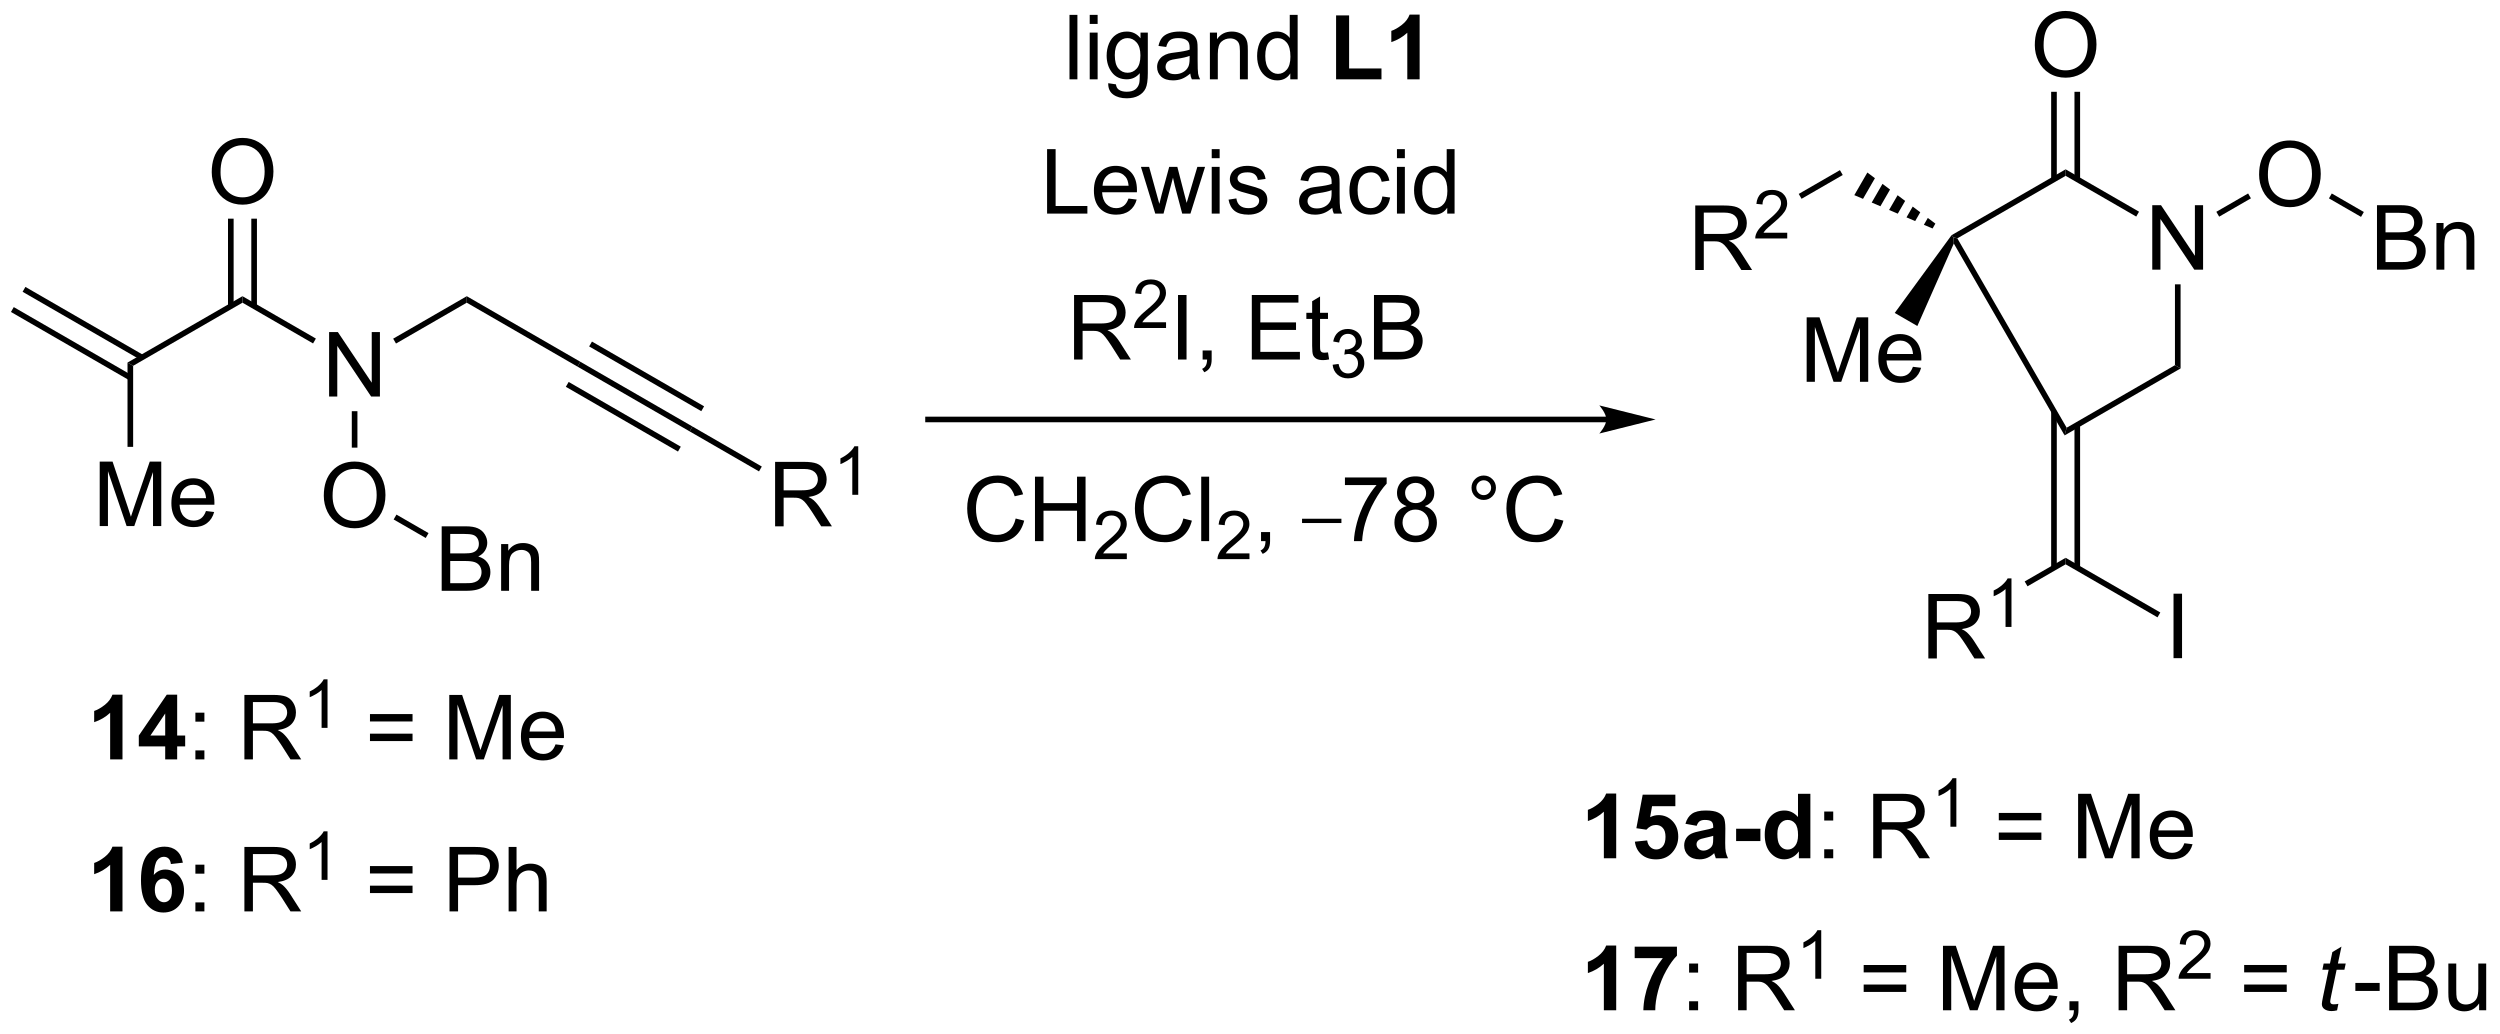 <?xml version="1.0" encoding="UTF-8"?>
<!DOCTYPE svg PUBLIC '-//W3C//DTD SVG 1.0//EN'
          'http://www.w3.org/TR/2001/REC-SVG-20010904/DTD/svg10.dtd'>
<svg stroke-dasharray="none" shape-rendering="auto" xmlns="http://www.w3.org/2000/svg" font-family="'Dialog'" text-rendering="auto" width="609" fill-opacity="1" color-interpolation="auto" color-rendering="auto" preserveAspectRatio="xMidYMid meet" font-size="12px" viewBox="0 0 609 252" fill="black" xmlns:xlink="http://www.w3.org/1999/xlink" stroke="black" image-rendering="auto" stroke-miterlimit="10" stroke-linecap="square" stroke-linejoin="miter" font-style="normal" stroke-width="1" height="252" stroke-dashoffset="0" font-weight="normal" stroke-opacity="1"
><!--Generated by the Batik Graphics2D SVG Generator--><defs id="genericDefs"
  /><g
  ><defs id="defs1"
    ><clipPath clipPathUnits="userSpaceOnUse" id="clipPath1"
      ><path d="M0.646 2.012 L228.754 2.012 L228.754 96.464 L0.646 96.464 L0.646 2.012 Z"
      /></clipPath
      ><clipPath clipPathUnits="userSpaceOnUse" id="clipPath2"
      ><path d="M-1.347 7.303 L-1.347 99.129 L220.419 99.129 L220.419 7.303 Z"
      /></clipPath
    ></defs
    ><g transform="scale(2.667,2.667) translate(-0.646,-2.012) matrix(1.029,0,0,1.029,2.031,-5.5)"
    ><path d="M17.449 22.581 Q17.449 21.154 18.215 20.35 Q18.98 19.542 20.191 19.542 Q20.983 19.542 21.618 19.922 Q22.256 20.3 22.59 20.977 Q22.926 21.654 22.926 22.514 Q22.926 23.386 22.574 24.073 Q22.223 24.761 21.577 25.115 Q20.933 25.469 20.186 25.469 Q19.379 25.469 18.741 25.079 Q18.105 24.686 17.777 24.011 Q17.449 23.334 17.449 22.581 ZM18.23 22.592 Q18.23 23.628 18.785 24.225 Q19.342 24.818 20.183 24.818 Q21.038 24.818 21.59 24.217 Q22.144 23.615 22.144 22.511 Q22.144 21.811 21.907 21.29 Q21.671 20.769 21.215 20.482 Q20.762 20.193 20.194 20.193 Q19.389 20.193 18.808 20.748 Q18.23 21.3 18.23 22.592 Z" stroke="none" clip-path="url(#clipPath2)"
    /></g
    ><g transform="matrix(2.743,0,0,2.743,3.695,-20.031)"
    ><path d="M10.477 39.79 L9.977 39.501 L20.186 33.607 L20.186 34.184 Z" stroke="none" clip-path="url(#clipPath2)"
    /></g
    ><g transform="matrix(2.743,0,0,2.743,3.695,-20.031)"
    ><path d="M21.471 34.493 L21.471 26.722 L20.971 26.722 L20.971 34.493 ZM19.401 34.493 L19.401 26.722 L18.901 26.722 L18.901 34.493 Z" stroke="none" clip-path="url(#clipPath2)"
    /></g
    ><g transform="matrix(2.743,0,0,2.743,3.695,-20.031)"
    ><path d="M-0.375 35.008 L10.102 41.057 L10.352 40.624 L-0.125 34.575 ZM0.66 33.216 L11.137 39.264 L11.387 38.831 L0.91 32.783 Z" stroke="none" clip-path="url(#clipPath2)"
    /></g
    ><g transform="matrix(2.743,0,0,2.743,3.695,-20.031)"
    ><path d="M27.88 42.52 L27.88 36.794 L28.658 36.794 L31.666 41.289 L31.666 36.794 L32.393 36.794 L32.393 42.52 L31.614 42.52 L28.606 38.02 L28.606 42.52 L27.88 42.52 Z" stroke="none" clip-path="url(#clipPath2)"
    /></g
    ><g transform="matrix(2.743,0,0,2.743,3.695,-20.031)"
    ><path d="M20.186 34.184 L20.186 33.607 L26.705 37.37 L26.455 37.803 Z" stroke="none" clip-path="url(#clipPath2)"
    /></g
    ><g transform="matrix(2.743,0,0,2.743,3.695,-20.031)"
    ><path d="M27.408 51.331 Q27.408 49.904 28.174 49.1 Q28.94 48.292 30.151 48.292 Q30.942 48.292 31.578 48.672 Q32.216 49.05 32.549 49.727 Q32.885 50.404 32.885 51.264 Q32.885 52.136 32.533 52.824 Q32.182 53.511 31.536 53.865 Q30.893 54.219 30.145 54.219 Q29.338 54.219 28.7 53.829 Q28.065 53.435 27.736 52.761 Q27.408 52.084 27.408 51.331 ZM28.19 51.342 Q28.19 52.378 28.744 52.975 Q29.302 53.568 30.143 53.568 Q30.997 53.568 31.549 52.967 Q32.104 52.365 32.104 51.261 Q32.104 50.56 31.867 50.04 Q31.63 49.519 31.174 49.232 Q30.721 48.943 30.153 48.943 Q29.349 48.943 28.768 49.498 Q28.19 50.05 28.19 51.342 Z" stroke="none" clip-path="url(#clipPath2)"
    /></g
    ><g transform="matrix(2.743,0,0,2.743,3.695,-20.031)"
    ><path d="M29.895 43.82 L30.395 43.82 L30.395 47.056 L29.895 47.056 Z" stroke="none" clip-path="url(#clipPath2)"
    /></g
    ><g transform="matrix(2.743,0,0,2.743,3.695,-20.031)"
    ><path d="M37.878 59.77 L37.878 54.044 L40.027 54.044 Q40.683 54.044 41.079 54.218 Q41.477 54.39 41.701 54.752 Q41.925 55.114 41.925 55.507 Q41.925 55.875 41.724 56.2 Q41.527 56.523 41.126 56.724 Q41.644 56.875 41.922 57.242 Q42.204 57.609 42.204 58.109 Q42.204 58.513 42.032 58.859 Q41.862 59.203 41.612 59.39 Q41.362 59.578 40.985 59.674 Q40.61 59.77 40.063 59.77 L37.878 59.77 ZM38.636 56.45 L39.876 56.45 Q40.378 56.45 40.597 56.382 Q40.886 56.296 41.032 56.099 Q41.18 55.898 41.18 55.599 Q41.18 55.312 41.042 55.096 Q40.907 54.88 40.652 54.799 Q40.399 54.718 39.782 54.718 L38.636 54.718 L38.636 56.45 ZM38.636 59.093 L40.063 59.093 Q40.43 59.093 40.579 59.067 Q40.839 59.02 41.014 58.911 Q41.191 58.802 41.303 58.593 Q41.417 58.382 41.417 58.109 Q41.417 57.789 41.253 57.554 Q41.089 57.317 40.797 57.221 Q40.508 57.125 39.962 57.125 L38.636 57.125 L38.636 59.093 ZM43.157 59.77 L43.157 55.622 L43.79 55.622 L43.79 56.211 Q44.245 55.528 45.11 55.528 Q45.485 55.528 45.797 55.664 Q46.112 55.796 46.269 56.015 Q46.425 56.234 46.487 56.536 Q46.527 56.731 46.527 57.218 L46.527 59.77 L45.823 59.77 L45.823 57.247 Q45.823 56.817 45.74 56.604 Q45.659 56.39 45.451 56.265 Q45.243 56.138 44.962 56.138 Q44.511 56.138 44.185 56.424 Q43.86 56.708 43.86 57.505 L43.86 59.77 L43.157 59.77 Z" stroke="none" clip-path="url(#clipPath2)"
    /></g
    ><g transform="matrix(2.743,0,0,2.743,3.695,-20.031)"
    ><path d="M33.612 53.436 L33.862 53.003 L36.711 54.647 L36.461 55.08 Z" stroke="none" clip-path="url(#clipPath2)"
    /></g
    ><g transform="matrix(2.743,0,0,2.743,3.695,-20.031)"
    ><path d="M50.189 39.429 L49.939 39.862 L40.105 34.184 L40.105 33.607 Z" stroke="none" clip-path="url(#clipPath2)"
    /></g
    ><g transform="matrix(2.743,0,0,2.743,3.695,-20.031)"
    ><path d="M40.105 33.607 L40.105 34.184 L33.82 37.812 L33.57 37.379 Z" stroke="none" clip-path="url(#clipPath2)"
    /></g
    ><g transform="matrix(2.743,0,0,2.743,3.695,-20.031)"
    ><path d="M7.508 54.02 L7.508 48.294 L8.649 48.294 L10.005 52.349 Q10.193 52.914 10.279 53.195 Q10.375 52.882 10.584 52.278 L11.953 48.294 L12.974 48.294 L12.974 54.02 L12.242 54.02 L12.242 49.226 L10.578 54.02 L9.896 54.02 L8.24 49.145 L8.24 54.02 L7.508 54.02 ZM16.945 52.684 L17.672 52.773 Q17.5 53.411 17.034 53.763 Q16.57 54.114 15.849 54.114 Q14.938 54.114 14.404 53.554 Q13.873 52.992 13.873 51.981 Q13.873 50.934 14.412 50.356 Q14.951 49.778 15.81 49.778 Q16.641 49.778 17.167 50.346 Q17.695 50.911 17.695 51.937 Q17.695 52 17.693 52.125 L14.599 52.125 Q14.638 52.809 14.985 53.174 Q15.334 53.536 15.852 53.536 Q16.24 53.536 16.513 53.333 Q16.787 53.13 16.945 52.684 ZM14.638 51.546 L16.953 51.546 Q16.907 51.023 16.688 50.763 Q16.352 50.356 15.818 50.356 Q15.334 50.356 15.003 50.682 Q14.672 51.005 14.638 51.546 Z" stroke="none" clip-path="url(#clipPath2)"
    /></g
    ><g transform="matrix(2.743,0,0,2.743,3.695,-20.031)"
    ><path d="M9.977 39.501 L10.477 39.79 L10.477 46.986 L9.977 46.986 Z" stroke="none" clip-path="url(#clipPath2)"
    /></g
    ><g transform="matrix(2.743,0,0,2.743,3.695,-20.031)"
    ><path d="M49.939 39.862 L50.189 39.429 L60.148 45.179 L59.898 45.612 ZM50.974 38.069 L60.933 43.819 L61.183 43.386 L51.224 37.636 ZM48.904 41.655 L58.863 47.405 L59.113 46.972 L49.154 41.222 Z" stroke="none" clip-path="url(#clipPath2)"
    /></g
    ><g transform="matrix(2.743,0,0,2.743,3.695,-20.031)"
    ><path d="M67.488 54.045 L67.488 48.319 L70.027 48.319 Q70.792 48.319 71.191 48.472 Q71.589 48.626 71.826 49.017 Q72.066 49.407 72.066 49.881 Q72.066 50.491 71.67 50.91 Q71.277 51.327 70.451 51.439 Q70.753 51.584 70.91 51.725 Q71.24 52.03 71.537 52.486 L72.535 54.045 L71.582 54.045 L70.824 52.853 Q70.49 52.337 70.274 52.064 Q70.061 51.79 69.891 51.681 Q69.722 51.571 69.545 51.53 Q69.417 51.501 69.123 51.501 L68.246 51.501 L68.246 54.045 L67.488 54.045 ZM68.246 50.845 L69.873 50.845 Q70.394 50.845 70.686 50.738 Q70.98 50.631 71.131 50.394 Q71.285 50.157 71.285 49.881 Q71.285 49.475 70.988 49.215 Q70.693 48.952 70.058 48.952 L68.246 48.952 L68.246 50.845 Z" stroke="none" clip-path="url(#clipPath2)"
    /></g
    ><g transform="matrix(2.743,0,0,2.743,3.695,-20.031)"
    ><path d="M74.871 51.245 L74.344 51.245 L74.344 47.884 Q74.153 48.066 73.844 48.247 Q73.535 48.429 73.289 48.521 L73.289 48.011 Q73.731 47.802 74.061 47.507 Q74.393 47.21 74.531 46.933 L74.871 46.933 L74.871 51.245 Z" stroke="none" clip-path="url(#clipPath2)"
    /></g
    ><g transform="matrix(2.743,0,0,2.743,3.695,-20.031)"
    ><path d="M59.898 45.612 L60.148 45.179 L66.308 48.735 L66.058 49.168 Z" stroke="none" clip-path="url(#clipPath2)"
    /></g
    ><g transform="matrix(2.743,0,0,2.743,3.695,-20.031)"
    ><path d="M141.309 44.305 L81.071 44.305 L80.821 44.305 L80.821 44.805 L81.071 44.805 L141.309 44.805 L141.559 44.805 L141.559 44.305 L141.309 44.305 ZM145.684 44.555 L140.684 43.305 C140.684 43.305 141.309 44.008 141.309 44.555 C141.309 45.102 140.684 45.805 140.684 45.805 Z" stroke="none" clip-path="url(#clipPath2)"
    /></g
    ><g transform="matrix(2.743,0,0,2.743,3.695,-20.031)"
    ><path d="M94.038 39.229 L94.038 33.502 L96.577 33.502 Q97.343 33.502 97.741 33.656 Q98.14 33.81 98.377 34.2 Q98.616 34.591 98.616 35.065 Q98.616 35.674 98.22 36.094 Q97.827 36.51 97.002 36.622 Q97.304 36.768 97.46 36.909 Q97.791 37.213 98.088 37.669 L99.085 39.229 L98.132 39.229 L97.374 38.036 Q97.041 37.521 96.825 37.247 Q96.611 36.974 96.442 36.864 Q96.272 36.755 96.095 36.713 Q95.968 36.685 95.674 36.685 L94.796 36.685 L94.796 39.229 L94.038 39.229 ZM94.796 36.029 L96.424 36.029 Q96.944 36.029 97.236 35.922 Q97.53 35.815 97.681 35.578 Q97.835 35.341 97.835 35.065 Q97.835 34.659 97.538 34.398 Q97.244 34.135 96.608 34.135 L94.796 34.135 L94.796 36.029 Z" stroke="none" clip-path="url(#clipPath2)"
    /></g
    ><g transform="matrix(2.743,0,0,2.743,3.695,-20.031)"
    ><path d="M102.207 35.921 L102.207 36.429 L99.367 36.429 Q99.361 36.238 99.429 36.062 Q99.537 35.773 99.775 35.492 Q100.015 35.21 100.467 34.841 Q101.166 34.267 101.412 33.931 Q101.658 33.595 101.658 33.296 Q101.658 32.984 101.433 32.769 Q101.211 32.552 100.849 32.552 Q100.469 32.552 100.24 32.781 Q100.011 33.009 100.01 33.413 L99.467 33.359 Q99.523 32.751 99.886 32.435 Q100.25 32.117 100.861 32.117 Q101.48 32.117 101.84 32.46 Q102.201 32.802 102.201 33.308 Q102.201 33.566 102.096 33.816 Q101.99 34.064 101.744 34.339 Q101.5 34.614 100.931 35.095 Q100.457 35.493 100.322 35.636 Q100.187 35.779 100.099 35.921 L102.207 35.921 Z" stroke="none" clip-path="url(#clipPath2)"
    /></g
    ><g transform="matrix(2.743,0,0,2.743,3.695,-20.031)"
    ><path d="M103.27 39.229 L103.27 33.502 L104.027 33.502 L104.027 39.229 L103.27 39.229 ZM105.456 39.229 L105.456 38.427 L106.258 38.427 L106.258 39.229 Q106.258 39.672 106.102 39.943 Q105.945 40.213 105.604 40.362 L105.409 40.062 Q105.633 39.963 105.737 39.773 Q105.844 39.586 105.854 39.229 L105.456 39.229 ZM109.823 39.229 L109.823 33.502 L113.964 33.502 L113.964 34.177 L110.581 34.177 L110.581 35.932 L113.75 35.932 L113.75 36.604 L110.581 36.604 L110.581 38.552 L114.096 38.552 L114.096 39.229 L109.823 39.229 ZM116.589 38.599 L116.69 39.221 Q116.393 39.284 116.159 39.284 Q115.776 39.284 115.565 39.164 Q115.354 39.041 115.268 38.844 Q115.182 38.646 115.182 38.013 L115.182 35.627 L114.667 35.627 L114.667 35.081 L115.182 35.081 L115.182 34.052 L115.883 33.63 L115.883 35.081 L116.589 35.081 L116.589 35.627 L115.883 35.627 L115.883 38.052 Q115.883 38.354 115.919 38.44 Q115.956 38.526 116.039 38.578 Q116.125 38.627 116.281 38.627 Q116.398 38.627 116.589 38.599 Z" stroke="none" clip-path="url(#clipPath2)"
    /></g
    ><g transform="matrix(2.743,0,0,2.743,3.695,-20.031)"
    ><path d="M117.001 39.694 L117.528 39.624 Q117.62 40.073 117.837 40.27 Q118.055 40.468 118.37 40.468 Q118.741 40.468 118.997 40.21 Q119.255 39.952 119.255 39.571 Q119.255 39.208 119.016 38.974 Q118.78 38.737 118.413 38.737 Q118.264 38.737 118.042 38.796 L118.1 38.333 Q118.153 38.339 118.184 38.339 Q118.522 38.339 118.792 38.163 Q119.061 37.987 119.061 37.62 Q119.061 37.331 118.864 37.142 Q118.669 36.95 118.358 36.95 Q118.05 36.95 117.844 37.144 Q117.639 37.337 117.581 37.724 L117.053 37.63 Q117.151 37.099 117.493 36.807 Q117.837 36.517 118.347 36.517 Q118.698 36.517 118.993 36.667 Q119.29 36.817 119.446 37.079 Q119.602 37.339 119.602 37.632 Q119.602 37.911 119.452 38.139 Q119.303 38.368 119.01 38.503 Q119.391 38.591 119.602 38.868 Q119.813 39.144 119.813 39.559 Q119.813 40.122 119.403 40.514 Q118.993 40.905 118.366 40.905 Q117.802 40.905 117.427 40.569 Q117.053 40.231 117.001 39.694 Z" stroke="none" clip-path="url(#clipPath2)"
    /></g
    ><g transform="matrix(2.743,0,0,2.743,3.695,-20.031)"
    ><path d="M120.672 39.229 L120.672 33.502 L122.82 33.502 Q123.476 33.502 123.872 33.677 Q124.271 33.849 124.495 34.211 Q124.719 34.573 124.719 34.966 Q124.719 35.333 124.518 35.659 Q124.32 35.982 123.919 36.182 Q124.437 36.333 124.716 36.7 Q124.997 37.068 124.997 37.568 Q124.997 37.971 124.825 38.318 Q124.656 38.661 124.406 38.849 Q124.156 39.036 123.778 39.133 Q123.403 39.229 122.856 39.229 L120.672 39.229 ZM121.43 35.909 L122.669 35.909 Q123.172 35.909 123.39 35.841 Q123.68 35.755 123.825 35.557 Q123.974 35.357 123.974 35.057 Q123.974 34.771 123.836 34.554 Q123.7 34.338 123.445 34.258 Q123.192 34.177 122.575 34.177 L121.43 34.177 L121.43 35.909 ZM121.43 38.552 L122.856 38.552 Q123.224 38.552 123.372 38.526 Q123.633 38.479 123.807 38.37 Q123.984 38.26 124.096 38.052 Q124.211 37.841 124.211 37.568 Q124.211 37.247 124.047 37.013 Q123.883 36.776 123.591 36.679 Q123.302 36.583 122.755 36.583 L121.43 36.583 L121.43 38.552 Z" stroke="none" clip-path="url(#clipPath2)"
    /></g
    ><g transform="matrix(2.743,0,0,2.743,3.695,-20.031)"
    ><path d="M91.642 26.272 L91.642 20.546 L92.4 20.546 L92.4 25.595 L95.221 25.595 L95.221 26.272 L91.642 26.272 ZM98.873 24.936 L99.6 25.025 Q99.428 25.663 98.961 26.014 Q98.498 26.366 97.777 26.366 Q96.865 26.366 96.331 25.806 Q95.8 25.244 95.8 24.233 Q95.8 23.186 96.339 22.608 Q96.878 22.03 97.737 22.03 Q98.568 22.03 99.094 22.598 Q99.623 23.163 99.623 24.189 Q99.623 24.251 99.62 24.376 L96.527 24.376 Q96.566 25.061 96.912 25.426 Q97.261 25.788 97.779 25.788 Q98.167 25.788 98.441 25.585 Q98.714 25.382 98.873 24.936 ZM96.566 23.798 L98.881 23.798 Q98.834 23.275 98.615 23.014 Q98.279 22.608 97.745 22.608 Q97.261 22.608 96.93 22.934 Q96.6 23.257 96.566 23.798 ZM101.249 26.272 L99.978 22.124 L100.705 22.124 L101.366 24.517 L101.611 25.408 Q101.627 25.343 101.827 24.553 L102.486 22.124 L103.21 22.124 L103.83 24.53 L104.038 25.322 L104.275 24.522 L104.986 22.124 L105.671 22.124 L104.374 26.272 L103.642 26.272 L102.984 23.788 L102.822 23.079 L101.984 26.272 L101.249 26.272 ZM106.263 21.353 L106.263 20.546 L106.967 20.546 L106.967 21.353 L106.263 21.353 ZM106.263 26.272 L106.263 22.124 L106.967 22.124 L106.967 26.272 L106.263 26.272 ZM107.757 25.033 L108.452 24.923 Q108.51 25.343 108.778 25.567 Q109.046 25.788 109.525 25.788 Q110.01 25.788 110.244 25.59 Q110.478 25.392 110.478 25.126 Q110.478 24.889 110.273 24.751 Q110.127 24.658 109.554 24.514 Q108.781 24.319 108.481 24.176 Q108.181 24.033 108.028 23.783 Q107.874 23.53 107.874 23.225 Q107.874 22.947 107.999 22.712 Q108.127 22.475 108.346 22.319 Q108.51 22.197 108.793 22.113 Q109.077 22.03 109.4 22.03 Q109.89 22.03 110.257 22.171 Q110.627 22.311 110.801 22.551 Q110.978 22.79 111.046 23.194 L110.359 23.288 Q110.312 22.968 110.085 22.788 Q109.861 22.608 109.452 22.608 Q108.968 22.608 108.76 22.77 Q108.554 22.928 108.554 23.142 Q108.554 23.28 108.64 23.389 Q108.726 23.501 108.908 23.577 Q109.015 23.616 109.531 23.757 Q110.275 23.954 110.57 24.082 Q110.866 24.21 111.033 24.452 Q111.202 24.694 111.202 25.053 Q111.202 25.405 110.997 25.715 Q110.791 26.025 110.403 26.197 Q110.017 26.366 109.531 26.366 Q108.721 26.366 108.296 26.03 Q107.874 25.694 107.757 25.033 ZM116.967 25.759 Q116.576 26.093 116.214 26.23 Q115.855 26.366 115.441 26.366 Q114.756 26.366 114.388 26.033 Q114.021 25.697 114.021 25.178 Q114.021 24.874 114.159 24.621 Q114.3 24.369 114.524 24.218 Q114.748 24.064 115.029 23.986 Q115.237 23.931 115.654 23.882 Q116.506 23.78 116.909 23.639 Q116.912 23.494 116.912 23.454 Q116.912 23.025 116.714 22.85 Q116.443 22.611 115.912 22.611 Q115.417 22.611 115.18 22.785 Q114.943 22.96 114.831 23.4 L114.144 23.306 Q114.237 22.866 114.451 22.595 Q114.667 22.322 115.073 22.176 Q115.48 22.03 116.013 22.03 Q116.545 22.03 116.876 22.155 Q117.209 22.28 117.365 22.47 Q117.521 22.658 117.584 22.947 Q117.62 23.126 117.62 23.595 L117.62 24.533 Q117.62 25.514 117.665 25.775 Q117.709 26.033 117.842 26.272 L117.107 26.272 Q116.998 26.053 116.967 25.759 ZM116.909 24.189 Q116.527 24.345 115.761 24.454 Q115.326 24.517 115.146 24.595 Q114.967 24.673 114.868 24.824 Q114.771 24.975 114.771 25.158 Q114.771 25.439 114.985 25.626 Q115.198 25.814 115.607 25.814 Q116.013 25.814 116.329 25.637 Q116.646 25.46 116.795 25.15 Q116.909 24.913 116.909 24.447 L116.909 24.189 ZM121.416 24.751 L122.109 24.843 Q121.994 25.556 121.528 25.962 Q121.062 26.366 120.382 26.366 Q119.531 26.366 119.012 25.809 Q118.494 25.251 118.494 24.212 Q118.494 23.54 118.715 23.038 Q118.939 22.533 119.395 22.283 Q119.851 22.03 120.385 22.03 Q121.062 22.03 121.491 22.371 Q121.921 22.712 122.041 23.343 L121.359 23.447 Q121.26 23.03 121.012 22.819 Q120.765 22.608 120.413 22.608 Q119.882 22.608 119.549 22.988 Q119.218 23.369 119.218 24.194 Q119.218 25.03 119.538 25.41 Q119.859 25.788 120.374 25.788 Q120.788 25.788 121.064 25.535 Q121.343 25.28 121.416 24.751 ZM122.713 21.353 L122.713 20.546 L123.416 20.546 L123.416 21.353 L122.713 21.353 ZM122.713 26.272 L122.713 22.124 L123.416 22.124 L123.416 26.272 L122.713 26.272 ZM127.178 26.272 L127.178 25.749 Q126.784 26.366 126.019 26.366 Q125.521 26.366 125.105 26.093 Q124.691 25.819 124.461 25.329 Q124.232 24.837 124.232 24.202 Q124.232 23.579 124.438 23.074 Q124.646 22.569 125.06 22.301 Q125.475 22.03 125.987 22.03 Q126.362 22.03 126.654 22.189 Q126.948 22.345 127.131 22.6 L127.131 20.546 L127.831 20.546 L127.831 26.272 L127.178 26.272 ZM124.956 24.202 Q124.956 24.999 125.292 25.395 Q125.628 25.788 126.084 25.788 Q126.545 25.788 126.868 25.41 Q127.191 25.033 127.191 24.259 Q127.191 23.408 126.862 23.009 Q126.534 22.611 126.053 22.611 Q125.584 22.611 125.269 22.994 Q124.956 23.376 124.956 24.202 Z" stroke="none" clip-path="url(#clipPath2)"
    /></g
    ><g transform="matrix(2.743,0,0,2.743,3.695,-20.031)"
    ><path d="M189.791 31.253 L189.791 25.527 L190.569 25.527 L193.577 30.021 L193.577 25.527 L194.304 25.527 L194.304 31.253 L193.525 31.253 L190.517 26.753 L190.517 31.253 L189.791 31.253 Z" stroke="none" clip-path="url(#clipPath2)"
    /></g
    ><g transform="matrix(2.743,0,0,2.743,3.695,-20.031)"
    ><path d="M182.005 45.97 L182.188 45.287 L191.806 39.734 L192.306 40.023 Z" stroke="none" clip-path="url(#clipPath2)"
    /></g
    ><g transform="matrix(2.743,0,0,2.743,3.695,-20.031)"
    ><path d="M192.306 40.023 L191.806 39.734 L191.806 32.553 L192.306 32.553 Z" stroke="none" clip-path="url(#clipPath2)"
    /></g
    ><g transform="matrix(2.743,0,0,2.743,3.695,-20.031)"
    ><path d="M188.616 26.103 L188.366 26.536 L182.097 22.917 L182.097 22.34 Z" stroke="none" clip-path="url(#clipPath2)"
    /></g
    ><g transform="matrix(2.743,0,0,2.743,3.695,-20.031)"
    ><path d="M182.097 22.34 L182.097 22.917 L172.479 28.47 L172.138 28.378 L171.97 28.186 Z" stroke="none" clip-path="url(#clipPath2)"
    /></g
    ><g transform="matrix(2.743,0,0,2.743,3.695,-20.031)"
    ><path d="M199.279 22.814 Q199.279 21.387 200.044 20.582 Q200.81 19.775 202.021 19.775 Q202.812 19.775 203.448 20.155 Q204.086 20.533 204.419 21.21 Q204.755 21.887 204.755 22.746 Q204.755 23.619 204.404 24.306 Q204.052 24.994 203.406 25.348 Q202.763 25.702 202.016 25.702 Q201.208 25.702 200.57 25.311 Q199.935 24.918 199.607 24.244 Q199.279 23.567 199.279 22.814 ZM200.06 22.825 Q200.06 23.861 200.614 24.457 Q201.172 25.051 202.013 25.051 Q202.867 25.051 203.419 24.45 Q203.974 23.848 203.974 22.744 Q203.974 22.043 203.737 21.523 Q203.5 21.002 203.044 20.715 Q202.591 20.426 202.023 20.426 Q201.219 20.426 200.638 20.981 Q200.06 21.533 200.06 22.825 Z" stroke="none" clip-path="url(#clipPath2)"
    /></g
    ><g transform="matrix(2.743,0,0,2.743,3.695,-20.031)"
    ><path d="M179.36 11.314 Q179.36 9.887 180.125 9.082 Q180.891 8.275 182.102 8.275 Q182.894 8.275 183.529 8.655 Q184.167 9.033 184.5 9.71 Q184.837 10.387 184.837 11.246 Q184.837 12.119 184.485 12.806 Q184.133 13.494 183.488 13.848 Q182.844 14.202 182.097 14.202 Q181.29 14.202 180.652 13.812 Q180.016 13.418 179.688 12.744 Q179.36 12.067 179.36 11.314 ZM180.141 11.325 Q180.141 12.361 180.696 12.957 Q181.253 13.551 182.094 13.551 Q182.948 13.551 183.5 12.95 Q184.055 12.348 184.055 11.244 Q184.055 10.543 183.818 10.023 Q183.581 9.502 183.125 9.215 Q182.672 8.926 182.105 8.926 Q181.3 8.926 180.719 9.481 Q180.141 10.033 180.141 11.325 Z" stroke="none" clip-path="url(#clipPath2)"
    /></g
    ><g transform="matrix(2.743,0,0,2.743,3.695,-20.031)"
    ><path d="M195.731 26.545 L195.481 26.112 L198.303 24.483 L198.553 24.916 Z" stroke="none" clip-path="url(#clipPath2)"
    /></g
    ><g transform="matrix(2.743,0,0,2.743,3.695,-20.031)"
    ><path d="M180.812 15.455 L180.812 23.226 L181.312 23.226 L181.312 15.455 ZM182.882 15.455 L182.882 23.226 L183.382 23.226 L183.382 15.455 Z" stroke="none" clip-path="url(#clipPath2)"
    /></g
    ><g transform="matrix(2.743,0,0,2.743,3.695,-20.031)"
    ><path d="M209.748 31.253 L209.748 25.527 L211.897 25.527 Q212.553 25.527 212.949 25.701 Q213.347 25.873 213.571 26.235 Q213.795 26.597 213.795 26.99 Q213.795 27.357 213.595 27.683 Q213.397 28.006 212.995 28.206 Q213.514 28.357 213.792 28.725 Q214.074 29.092 214.074 29.592 Q214.074 29.995 213.902 30.342 Q213.732 30.686 213.482 30.873 Q213.232 31.061 212.855 31.157 Q212.48 31.253 211.933 31.253 L209.748 31.253 ZM210.506 27.933 L211.745 27.933 Q212.248 27.933 212.467 27.865 Q212.756 27.779 212.902 27.581 Q213.05 27.381 213.05 27.081 Q213.05 26.795 212.912 26.579 Q212.777 26.363 212.522 26.282 Q212.269 26.201 211.652 26.201 L210.506 26.201 L210.506 27.933 ZM210.506 30.576 L211.933 30.576 Q212.3 30.576 212.449 30.55 Q212.709 30.503 212.884 30.394 Q213.061 30.285 213.173 30.076 Q213.287 29.865 213.287 29.592 Q213.287 29.271 213.123 29.037 Q212.959 28.8 212.667 28.704 Q212.378 28.607 211.832 28.607 L210.506 28.607 L210.506 30.576 ZM215.027 31.253 L215.027 27.105 L215.66 27.105 L215.66 27.693 Q216.115 27.011 216.98 27.011 Q217.355 27.011 217.667 27.146 Q217.982 27.279 218.139 27.498 Q218.295 27.717 218.357 28.019 Q218.397 28.214 218.397 28.701 L218.397 31.253 L217.694 31.253 L217.694 28.73 Q217.694 28.3 217.61 28.087 Q217.529 27.873 217.321 27.748 Q217.113 27.62 216.832 27.62 Q216.381 27.62 216.055 27.907 Q215.73 28.191 215.73 28.988 L215.73 31.253 L215.027 31.253 Z" stroke="none" clip-path="url(#clipPath2)"
    /></g
    ><g transform="matrix(2.743,0,0,2.743,3.695,-20.031)"
    ><path d="M205.482 24.919 L205.732 24.485 L208.581 26.13 L208.331 26.563 Z" stroke="none" clip-path="url(#clipPath2)"
    /></g
    ><g transform="matrix(2.743,0,0,2.743,3.695,-20.031)"
    ><path d="M172.166 28.928 L172.138 28.378 L172.479 28.47 L182.188 45.287 L182.005 45.97 Z" stroke="none" clip-path="url(#clipPath2)"
    /></g
    ><g transform="matrix(2.743,0,0,2.743,3.695,-20.031)"
    ><path d="M180.812 43.836 L180.812 57.726 L181.312 57.726 L181.312 43.836 ZM182.882 45.031 L182.882 57.726 L183.382 57.726 L183.382 45.031 Z" stroke="none" clip-path="url(#clipPath2)"
    /></g
    ><g transform="matrix(2.743,0,0,2.743,3.695,-20.031)"
    ><path d="M149.205 31.278 L149.205 25.552 L151.744 25.552 Q152.509 25.552 152.908 25.705 Q153.306 25.859 153.543 26.25 Q153.783 26.64 153.783 27.114 Q153.783 27.724 153.387 28.143 Q152.994 28.559 152.168 28.671 Q152.47 28.817 152.627 28.958 Q152.957 29.263 153.254 29.718 L154.252 31.278 L153.298 31.278 L152.541 30.085 Q152.207 29.57 151.991 29.296 Q151.778 29.023 151.608 28.914 Q151.439 28.804 151.262 28.763 Q151.134 28.734 150.84 28.734 L149.963 28.734 L149.963 31.278 L149.205 31.278 ZM149.963 28.078 L151.59 28.078 Q152.111 28.078 152.403 27.971 Q152.697 27.864 152.848 27.627 Q153.002 27.39 153.002 27.114 Q153.002 26.708 152.705 26.448 Q152.41 26.184 151.775 26.184 L149.963 26.184 L149.963 28.078 Z" stroke="none" clip-path="url(#clipPath2)"
    /></g
    ><g transform="matrix(2.743,0,0,2.743,3.695,-20.031)"
    ><path d="M157.373 27.97 L157.373 28.478 L154.533 28.478 Q154.528 28.287 154.596 28.111 Q154.703 27.822 154.942 27.541 Q155.182 27.259 155.633 26.89 Q156.332 26.316 156.578 25.98 Q156.825 25.644 156.825 25.345 Q156.825 25.033 156.6 24.818 Q156.377 24.601 156.016 24.601 Q155.635 24.601 155.406 24.83 Q155.178 25.058 155.176 25.463 L154.633 25.408 Q154.69 24.8 155.053 24.484 Q155.416 24.166 156.028 24.166 Q156.647 24.166 157.006 24.509 Q157.367 24.851 157.367 25.357 Q157.367 25.615 157.262 25.865 Q157.156 26.113 156.91 26.388 Q156.666 26.664 156.098 27.144 Q155.623 27.543 155.488 27.685 Q155.354 27.828 155.266 27.97 L157.373 27.97 Z" stroke="none" clip-path="url(#clipPath2)"
    /></g
    ><g transform="matrix(2.743,0,0,2.743,3.695,-20.031)"
    ><path d="M162.053 22.412 L162.303 22.845 L158.644 24.957 L158.394 24.524 Z" stroke="none" clip-path="url(#clipPath2)"
    /></g
    ><g transform="matrix(2.743,0,0,2.743,3.695,-20.031)"
    ><path d="M191.679 65.753 L191.679 60.027 L192.436 60.027 L192.436 65.753 L191.679 65.753 Z" stroke="none" clip-path="url(#clipPath2)"
    /></g
    ><g transform="matrix(2.743,0,0,2.743,3.695,-20.031)"
    ><path d="M182.097 57.417 L182.097 56.84 L190.506 61.695 L190.256 62.128 Z" stroke="none" clip-path="url(#clipPath2)"
    /></g
    ><g transform="matrix(2.743,0,0,2.743,3.695,-20.031)"
    ><path d="M159.099 41.212 L159.099 35.486 L160.239 35.486 L161.596 39.541 Q161.783 40.106 161.869 40.387 Q161.966 40.075 162.174 39.47 L163.544 35.486 L164.565 35.486 L164.565 41.212 L163.833 41.212 L163.833 36.418 L162.169 41.212 L161.487 41.212 L159.83 36.337 L159.83 41.212 L159.099 41.212 ZM168.536 39.877 L169.263 39.965 Q169.091 40.603 168.625 40.955 Q168.161 41.306 167.44 41.306 Q166.528 41.306 165.994 40.746 Q165.463 40.184 165.463 39.173 Q165.463 38.127 166.002 37.548 Q166.541 36.97 167.401 36.97 Q168.231 36.97 168.757 37.538 Q169.286 38.103 169.286 39.129 Q169.286 39.192 169.283 39.317 L166.19 39.317 Q166.229 40.002 166.575 40.366 Q166.924 40.728 167.442 40.728 Q167.83 40.728 168.104 40.525 Q168.377 40.322 168.536 39.877 ZM166.229 38.739 L168.544 38.739 Q168.497 38.215 168.278 37.955 Q167.942 37.548 167.408 37.548 Q166.924 37.548 166.593 37.874 Q166.263 38.197 166.229 38.739 Z" stroke="none" clip-path="url(#clipPath2)"
    /></g
    ><g transform="matrix(2.743,0,0,2.743,3.695,-20.031)"
    ><path d="M169.905 65.778 L169.905 60.052 L172.444 60.052 Q173.209 60.052 173.608 60.205 Q174.006 60.359 174.243 60.75 Q174.483 61.14 174.483 61.614 Q174.483 62.224 174.087 62.643 Q173.694 63.059 172.868 63.171 Q173.17 63.317 173.326 63.458 Q173.657 63.763 173.954 64.218 L174.951 65.778 L173.998 65.778 L173.24 64.585 Q172.907 64.07 172.691 63.796 Q172.477 63.523 172.308 63.414 Q172.139 63.304 171.962 63.263 Q171.834 63.234 171.54 63.234 L170.662 63.234 L170.662 65.778 L169.905 65.778 ZM170.662 62.578 L172.29 62.578 Q172.811 62.578 173.102 62.471 Q173.397 62.364 173.548 62.127 Q173.701 61.89 173.701 61.614 Q173.701 61.208 173.405 60.947 Q173.11 60.684 172.475 60.684 L170.662 60.684 L170.662 62.578 Z" stroke="none" clip-path="url(#clipPath2)"
    /></g
    ><g transform="matrix(2.743,0,0,2.743,3.695,-20.031)"
    ><path d="M177.288 62.978 L176.761 62.978 L176.761 59.617 Q176.569 59.798 176.261 59.98 Q175.952 60.162 175.706 60.254 L175.706 59.744 Q176.147 59.535 176.477 59.24 Q176.809 58.943 176.948 58.666 L177.288 58.666 L177.288 62.978 Z" stroke="none" clip-path="url(#clipPath2)"
    /></g
    ><g transform="matrix(2.743,0,0,2.743,3.695,-20.031)"
    ><path d="M182.097 56.84 L182.097 57.417 L178.711 59.372 L178.461 58.939 Z" stroke="none" clip-path="url(#clipPath2)"
    /></g
    ><g transform="matrix(2.743,0,0,2.743,3.695,-20.031)"
    ><path d="M170.28 27.595 L169.508 27.266 L169.859 26.657 L170.53 27.162 ZM168.736 26.936 L167.964 26.607 L168.517 25.649 L169.188 26.153 ZM167.191 26.278 L166.419 25.949 L167.175 24.64 L167.846 25.145 ZM165.647 25.62 L164.875 25.291 L165.833 23.632 L166.504 24.136 ZM164.103 24.962 L163.33 24.633 L164.49 22.624 L165.161 23.128 Z" stroke="none" clip-path="url(#clipPath2)"
    /></g
    ><g transform="matrix(2.743,0,0,2.743,3.695,-20.031)"
    ><path d="M171.97 28.186 L172.138 28.378 L172.166 28.928 L168.929 36.255 L166.92 35.095 Z" stroke="none" clip-path="url(#clipPath2)"
    /></g
    ><g transform="matrix(2.743,0,0,2.743,3.695,-20.031)"
    ><path d="M9.531 74.743 L8.435 74.743 L8.435 70.605 Q7.833 71.167 7.016 71.438 L7.016 70.441 Q7.445 70.3 7.948 69.91 Q8.453 69.516 8.641 68.993 L9.531 68.993 L9.531 74.743 ZM13.324 74.743 L13.324 73.589 L10.98 73.589 L10.98 72.628 L13.465 68.993 L14.387 68.993 L14.387 72.626 L15.098 72.626 L15.098 73.589 L14.387 73.589 L14.387 74.743 L13.324 74.743 ZM13.324 72.626 L13.324 70.667 L12.009 72.626 L13.324 72.626 Z" stroke="none" clip-path="url(#clipPath2)"
    /></g
    ><g transform="matrix(2.743,0,0,2.743,3.695,-20.031)"
    ><path d="M16.005 71.394 L16.005 70.594 L16.805 70.594 L16.805 71.394 L16.005 71.394 ZM16.005 74.743 L16.005 73.941 L16.805 73.941 L16.805 74.743 L16.005 74.743 ZM20.357 74.743 L20.357 69.016 L22.896 69.016 Q23.661 69.016 24.06 69.17 Q24.458 69.324 24.695 69.714 Q24.935 70.105 24.935 70.579 Q24.935 71.188 24.539 71.608 Q24.146 72.024 23.32 72.136 Q23.622 72.282 23.779 72.423 Q24.109 72.727 24.406 73.183 L25.404 74.743 L24.451 74.743 L23.693 73.55 Q23.359 73.035 23.143 72.761 Q22.93 72.488 22.76 72.378 Q22.591 72.269 22.414 72.227 Q22.286 72.199 21.992 72.199 L21.114 72.199 L21.114 74.743 L20.357 74.743 ZM21.114 71.542 L22.742 71.542 Q23.263 71.542 23.555 71.436 Q23.849 71.329 24 71.092 Q24.154 70.855 24.154 70.579 Q24.154 70.173 23.857 69.912 Q23.562 69.649 22.927 69.649 L21.114 69.649 L21.114 71.542 Z" stroke="none" clip-path="url(#clipPath2)"
    /></g
    ><g transform="matrix(2.743,0,0,2.743,3.695,-20.031)"
    ><path d="M27.74 71.943 L27.213 71.943 L27.213 68.582 Q27.021 68.763 26.713 68.945 Q26.404 69.126 26.158 69.218 L26.158 68.709 Q26.6 68.499 26.93 68.205 Q27.262 67.908 27.4 67.63 L27.74 67.63 L27.74 71.943 Z" stroke="none" clip-path="url(#clipPath2)"
    /></g
    ><g transform="matrix(2.743,0,0,2.743,3.695,-20.031)"
    ><path d="M35.29 71.376 L31.509 71.376 L31.509 70.719 L35.29 70.719 L35.29 71.376 ZM35.29 73.113 L31.509 73.113 L31.509 72.456 L35.29 72.456 L35.29 73.113 ZM38.552 74.743 L38.552 69.016 L39.692 69.016 L41.049 73.071 Q41.237 73.636 41.323 73.917 Q41.419 73.605 41.627 73.001 L42.997 69.016 L44.018 69.016 L44.018 74.743 L43.286 74.743 L43.286 69.949 L41.622 74.743 L40.94 74.743 L39.283 69.868 L39.283 74.743 L38.552 74.743 ZM47.989 73.407 L48.716 73.496 Q48.544 74.133 48.078 74.485 Q47.614 74.837 46.893 74.837 Q45.981 74.837 45.448 74.277 Q44.916 73.714 44.916 72.704 Q44.916 71.657 45.455 71.079 Q45.994 70.501 46.854 70.501 Q47.684 70.501 48.211 71.068 Q48.739 71.633 48.739 72.66 Q48.739 72.722 48.737 72.847 L45.643 72.847 Q45.682 73.532 46.028 73.897 Q46.377 74.258 46.895 74.258 Q47.283 74.258 47.557 74.055 Q47.83 73.852 47.989 73.407 ZM45.682 72.269 L47.997 72.269 Q47.95 71.746 47.731 71.485 Q47.395 71.079 46.862 71.079 Q46.377 71.079 46.047 71.404 Q45.716 71.727 45.682 72.269 Z" stroke="none" clip-path="url(#clipPath2)"
    /></g
    ><g transform="matrix(2.743,0,0,2.743,3.695,-20.031)"
    ><path d="M9.531 88.243 L8.435 88.243 L8.435 84.105 Q7.833 84.667 7.016 84.938 L7.016 83.941 Q7.445 83.8 7.948 83.41 Q8.453 83.016 8.641 82.493 L9.531 82.493 L9.531 88.243 ZM14.892 83.917 L13.829 84.035 Q13.79 83.706 13.626 83.55 Q13.462 83.394 13.199 83.394 Q12.853 83.394 12.611 83.706 Q12.371 84.019 12.309 85.008 Q12.72 84.524 13.329 84.524 Q14.017 84.524 14.507 85.048 Q14.996 85.571 14.996 86.399 Q14.996 87.277 14.48 87.811 Q13.965 88.342 13.158 88.342 Q12.29 88.342 11.73 87.667 Q11.173 86.993 11.173 85.456 Q11.173 83.883 11.754 83.188 Q12.337 82.493 13.267 82.493 Q13.918 82.493 14.345 82.858 Q14.775 83.222 14.892 83.917 ZM12.402 86.313 Q12.402 86.847 12.647 87.139 Q12.895 87.43 13.212 87.43 Q13.517 87.43 13.72 87.193 Q13.923 86.954 13.923 86.41 Q13.923 85.852 13.704 85.592 Q13.486 85.331 13.158 85.331 Q12.84 85.331 12.621 85.581 Q12.402 85.829 12.402 86.313 Z" stroke="none" clip-path="url(#clipPath2)"
    /></g
    ><g transform="matrix(2.743,0,0,2.743,3.695,-20.031)"
    ><path d="M16.005 84.894 L16.005 84.094 L16.805 84.094 L16.805 84.894 L16.005 84.894 ZM16.005 88.243 L16.005 87.441 L16.805 87.441 L16.805 88.243 L16.005 88.243 ZM20.357 88.243 L20.357 82.516 L22.896 82.516 Q23.661 82.516 24.06 82.67 Q24.458 82.824 24.695 83.214 Q24.935 83.605 24.935 84.079 Q24.935 84.688 24.539 85.108 Q24.146 85.524 23.32 85.636 Q23.622 85.782 23.779 85.923 Q24.109 86.227 24.406 86.683 L25.404 88.243 L24.451 88.243 L23.693 87.05 Q23.359 86.535 23.143 86.261 Q22.93 85.988 22.76 85.878 Q22.591 85.769 22.414 85.727 Q22.286 85.699 21.992 85.699 L21.114 85.699 L21.114 88.243 L20.357 88.243 ZM21.114 85.042 L22.742 85.042 Q23.263 85.042 23.555 84.936 Q23.849 84.829 24 84.592 Q24.154 84.355 24.154 84.079 Q24.154 83.673 23.857 83.412 Q23.562 83.149 22.927 83.149 L21.114 83.149 L21.114 85.042 Z" stroke="none" clip-path="url(#clipPath2)"
    /></g
    ><g transform="matrix(2.743,0,0,2.743,3.695,-20.031)"
    ><path d="M27.74 85.443 L27.213 85.443 L27.213 82.082 Q27.021 82.263 26.713 82.445 Q26.404 82.626 26.158 82.718 L26.158 82.209 Q26.6 81.999 26.93 81.705 Q27.262 81.408 27.4 81.13 L27.74 81.13 L27.74 85.443 Z" stroke="none" clip-path="url(#clipPath2)"
    /></g
    ><g transform="matrix(2.743,0,0,2.743,3.695,-20.031)"
    ><path d="M35.29 84.876 L31.509 84.876 L31.509 84.219 L35.29 84.219 L35.29 84.876 ZM35.29 86.613 L31.509 86.613 L31.509 85.956 L35.29 85.956 L35.29 86.613 ZM38.575 88.243 L38.575 82.516 L40.737 82.516 Q41.307 82.516 41.606 82.571 Q42.028 82.641 42.312 82.839 Q42.599 83.035 42.773 83.391 Q42.948 83.746 42.948 84.173 Q42.948 84.902 42.481 85.41 Q42.018 85.915 40.802 85.915 L39.333 85.915 L39.333 88.243 L38.575 88.243 ZM39.333 85.238 L40.815 85.238 Q41.549 85.238 41.856 84.964 Q42.166 84.691 42.166 84.196 Q42.166 83.837 41.984 83.581 Q41.802 83.324 41.505 83.243 Q41.315 83.191 40.799 83.191 L39.333 83.191 L39.333 85.238 ZM43.823 88.243 L43.823 82.516 L44.526 82.516 L44.526 84.571 Q45.018 84.001 45.768 84.001 Q46.229 84.001 46.567 84.183 Q46.908 84.363 47.054 84.683 Q47.2 85.003 47.2 85.613 L47.2 88.243 L46.497 88.243 L46.497 85.613 Q46.497 85.087 46.268 84.847 Q46.041 84.605 45.622 84.605 Q45.309 84.605 45.033 84.769 Q44.76 84.93 44.643 85.209 Q44.526 85.485 44.526 85.972 L44.526 88.243 L43.823 88.243 Z" stroke="none" clip-path="url(#clipPath2)"
    /></g
    ><g transform="matrix(2.743,0,0,2.743,3.695,-20.031)"
    ><path d="M142.184 83.524 L141.088 83.524 L141.088 79.386 Q140.486 79.948 139.669 80.219 L139.669 79.222 Q140.098 79.081 140.601 78.691 Q141.106 78.297 141.294 77.774 L142.184 77.774 L142.184 83.524 ZM143.842 82.05 L144.936 81.938 Q144.982 82.308 145.212 82.526 Q145.444 82.743 145.743 82.743 Q146.087 82.743 146.324 82.464 Q146.563 82.183 146.563 81.62 Q146.563 81.094 146.326 80.831 Q146.092 80.566 145.712 80.566 Q145.24 80.566 144.865 80.985 L143.975 80.855 L144.537 77.875 L147.438 77.875 L147.438 78.901 L145.368 78.901 L145.196 79.875 Q145.563 79.691 145.946 79.691 Q146.678 79.691 147.186 80.222 Q147.694 80.753 147.694 81.602 Q147.694 82.308 147.282 82.862 Q146.725 83.623 145.732 83.623 Q144.938 83.623 144.438 83.196 Q143.938 82.769 143.842 82.05 ZM149.33 80.641 L148.333 80.461 Q148.502 79.86 148.911 79.571 Q149.322 79.282 150.13 79.282 Q150.864 79.282 151.223 79.456 Q151.583 79.628 151.729 79.896 Q151.877 80.164 151.877 80.878 L151.864 82.159 Q151.864 82.706 151.916 82.966 Q151.971 83.227 152.114 83.524 L151.028 83.524 Q150.986 83.414 150.924 83.198 Q150.895 83.102 150.885 83.071 Q150.604 83.344 150.283 83.482 Q149.963 83.618 149.598 83.618 Q148.958 83.618 148.588 83.271 Q148.221 82.922 148.221 82.391 Q148.221 82.039 148.387 81.763 Q148.557 81.487 148.859 81.341 Q149.161 81.196 149.731 81.086 Q150.502 80.941 150.799 80.816 L150.799 80.706 Q150.799 80.391 150.643 80.256 Q150.486 80.12 150.052 80.12 Q149.76 80.12 149.596 80.237 Q149.432 80.352 149.33 80.641 ZM150.799 81.532 Q150.588 81.602 150.13 81.701 Q149.674 81.797 149.533 81.891 Q149.317 82.042 149.317 82.276 Q149.317 82.508 149.489 82.677 Q149.661 82.844 149.927 82.844 Q150.223 82.844 150.494 82.649 Q150.692 82.5 150.755 82.284 Q150.799 82.144 150.799 81.75 L150.799 81.532 ZM152.834 81.995 L152.834 80.899 L154.99 80.899 L154.99 81.995 L152.834 81.995 ZM159.428 83.524 L158.407 83.524 L158.407 82.914 Q158.154 83.269 157.808 83.443 Q157.462 83.618 157.11 83.618 Q156.397 83.618 155.886 83.042 Q155.376 82.464 155.376 81.433 Q155.376 80.378 155.87 79.831 Q156.368 79.282 157.126 79.282 Q157.821 79.282 158.329 79.86 L158.329 77.797 L159.428 77.797 L159.428 83.524 ZM156.498 81.36 Q156.498 82.024 156.68 82.321 Q156.946 82.75 157.423 82.75 Q157.803 82.75 158.069 82.427 Q158.334 82.105 158.334 81.464 Q158.334 80.75 158.076 80.435 Q157.819 80.12 157.415 80.12 Q157.024 80.12 156.761 80.433 Q156.498 80.743 156.498 81.36 Z" stroke="none" clip-path="url(#clipPath2)"
    /></g
    ><g transform="matrix(2.743,0,0,2.743,3.695,-20.031)"
    ><path d="M160.658 80.175 L160.658 79.375 L161.458 79.375 L161.458 80.175 L160.658 80.175 ZM160.658 83.524 L160.658 82.722 L161.458 82.722 L161.458 83.524 L160.658 83.524 ZM165.01 83.524 L165.01 77.797 L167.549 77.797 Q168.315 77.797 168.713 77.951 Q169.111 78.105 169.348 78.495 Q169.588 78.886 169.588 79.36 Q169.588 79.969 169.192 80.388 Q168.799 80.805 167.973 80.917 Q168.275 81.063 168.432 81.204 Q168.762 81.508 169.059 81.964 L170.057 83.524 L169.104 83.524 L168.346 82.331 Q168.012 81.816 167.796 81.542 Q167.583 81.269 167.413 81.159 Q167.244 81.05 167.067 81.008 Q166.94 80.98 166.645 80.98 L165.768 80.98 L165.768 83.524 L165.01 83.524 ZM165.768 80.323 L167.395 80.323 Q167.916 80.323 168.208 80.216 Q168.502 80.11 168.653 79.873 Q168.807 79.636 168.807 79.36 Q168.807 78.954 168.51 78.693 Q168.215 78.43 167.58 78.43 L165.768 78.43 L165.768 80.323 Z" stroke="none" clip-path="url(#clipPath2)"
    /></g
    ><g transform="matrix(2.743,0,0,2.743,3.695,-20.031)"
    ><path d="M172.393 80.724 L171.866 80.724 L171.866 77.362 Q171.675 77.544 171.366 77.726 Q171.057 77.907 170.811 77.999 L170.811 77.489 Q171.253 77.28 171.583 76.986 Q171.915 76.689 172.054 76.411 L172.393 76.411 L172.393 80.724 Z" stroke="none" clip-path="url(#clipPath2)"
    /></g
    ><g transform="matrix(2.743,0,0,2.743,3.695,-20.031)"
    ><path d="M179.943 80.157 L176.162 80.157 L176.162 79.5 L179.943 79.5 L179.943 80.157 ZM179.943 81.894 L176.162 81.894 L176.162 81.237 L179.943 81.237 L179.943 81.894 ZM183.205 83.524 L183.205 77.797 L184.345 77.797 L185.702 81.852 Q185.89 82.417 185.976 82.698 Q186.072 82.386 186.28 81.782 L187.65 77.797 L188.671 77.797 L188.671 83.524 L187.939 83.524 L187.939 78.73 L186.275 83.524 L185.593 83.524 L183.937 78.649 L183.937 83.524 L183.205 83.524 ZM192.642 82.188 L193.369 82.276 Q193.197 82.914 192.731 83.266 Q192.267 83.618 191.546 83.618 Q190.635 83.618 190.101 83.058 Q189.569 82.495 189.569 81.485 Q189.569 80.438 190.108 79.86 Q190.648 79.282 191.507 79.282 Q192.338 79.282 192.864 79.849 Q193.392 80.414 193.392 81.441 Q193.392 81.503 193.39 81.628 L190.296 81.628 Q190.335 82.313 190.681 82.677 Q191.03 83.039 191.549 83.039 Q191.937 83.039 192.21 82.836 Q192.483 82.633 192.642 82.188 ZM190.335 81.05 L192.65 81.05 Q192.603 80.526 192.385 80.266 Q192.049 79.86 191.515 79.86 Q191.03 79.86 190.7 80.185 Q190.369 80.508 190.335 81.05 Z" stroke="none" clip-path="url(#clipPath2)"
    /></g
    ><g transform="matrix(2.743,0,0,2.743,3.695,-20.031)"
    ><path d="M142.184 97.024 L141.088 97.024 L141.088 92.886 Q140.486 93.448 139.669 93.719 L139.669 92.722 Q140.098 92.581 140.601 92.191 Q141.106 91.797 141.294 91.274 L142.184 91.274 L142.184 97.024 ZM143.826 92.394 L143.826 91.375 L147.579 91.375 L147.579 92.172 Q147.115 92.628 146.634 93.485 Q146.154 94.339 145.902 95.302 Q145.649 96.266 145.654 97.024 L144.595 97.024 Q144.623 95.836 145.084 94.602 Q145.548 93.368 146.321 92.394 L143.826 92.394 Z" stroke="none" clip-path="url(#clipPath2)"
    /></g
    ><g transform="matrix(2.743,0,0,2.743,3.695,-20.031)"
    ><path d="M148.658 93.675 L148.658 92.875 L149.458 92.875 L149.458 93.675 L148.658 93.675 ZM148.658 97.024 L148.658 96.222 L149.458 96.222 L149.458 97.024 L148.658 97.024 ZM153.01 97.024 L153.01 91.297 L155.549 91.297 Q156.315 91.297 156.713 91.451 Q157.111 91.605 157.348 91.995 Q157.588 92.386 157.588 92.86 Q157.588 93.469 157.192 93.888 Q156.799 94.305 155.973 94.417 Q156.275 94.563 156.432 94.704 Q156.762 95.008 157.059 95.464 L158.057 97.024 L157.104 97.024 L156.346 95.831 Q156.012 95.316 155.796 95.042 Q155.583 94.769 155.413 94.659 Q155.244 94.55 155.067 94.508 Q154.94 94.48 154.645 94.48 L153.768 94.48 L153.768 97.024 L153.01 97.024 ZM153.768 93.823 L155.395 93.823 Q155.916 93.823 156.208 93.716 Q156.502 93.61 156.653 93.373 Q156.807 93.136 156.807 92.86 Q156.807 92.454 156.51 92.193 Q156.215 91.93 155.58 91.93 L153.768 91.93 L153.768 93.823 Z" stroke="none" clip-path="url(#clipPath2)"
    /></g
    ><g transform="matrix(2.743,0,0,2.743,3.695,-20.031)"
    ><path d="M160.393 94.224 L159.866 94.224 L159.866 90.862 Q159.675 91.044 159.366 91.226 Q159.057 91.407 158.811 91.499 L158.811 90.989 Q159.253 90.78 159.583 90.486 Q159.915 90.189 160.054 89.911 L160.393 89.911 L160.393 94.224 Z" stroke="none" clip-path="url(#clipPath2)"
    /></g
    ><g transform="matrix(2.743,0,0,2.743,3.695,-20.031)"
    ><path d="M167.943 93.657 L164.162 93.657 L164.162 93 L167.943 93 L167.943 93.657 ZM167.943 95.394 L164.162 95.394 L164.162 94.737 L167.943 94.737 L167.943 95.394 ZM171.205 97.024 L171.205 91.297 L172.345 91.297 L173.702 95.352 Q173.89 95.917 173.976 96.198 Q174.072 95.886 174.28 95.282 L175.65 91.297 L176.671 91.297 L176.671 97.024 L175.939 97.024 L175.939 92.23 L174.275 97.024 L173.593 97.024 L171.937 92.149 L171.937 97.024 L171.205 97.024 ZM180.642 95.688 L181.369 95.776 Q181.197 96.414 180.731 96.766 Q180.267 97.118 179.546 97.118 Q178.635 97.118 178.101 96.558 Q177.569 95.995 177.569 94.985 Q177.569 93.938 178.108 93.36 Q178.648 92.782 179.507 92.782 Q180.338 92.782 180.864 93.349 Q181.392 93.914 181.392 94.941 Q181.392 95.003 181.39 95.128 L178.296 95.128 Q178.335 95.813 178.681 96.177 Q179.03 96.539 179.549 96.539 Q179.937 96.539 180.21 96.336 Q180.483 96.133 180.642 95.688 ZM178.335 94.55 L180.65 94.55 Q180.603 94.026 180.385 93.766 Q180.049 93.36 179.515 93.36 Q179.03 93.36 178.7 93.685 Q178.369 94.008 178.335 94.55 ZM182.435 97.024 L182.435 96.222 L183.237 96.222 L183.237 97.024 Q183.237 97.466 183.081 97.737 Q182.925 98.008 182.584 98.157 L182.388 97.857 Q182.612 97.758 182.717 97.568 Q182.823 97.381 182.834 97.024 L182.435 97.024 ZM186.8 97.024 L186.8 91.297 L189.339 91.297 Q190.105 91.297 190.503 91.451 Q190.901 91.605 191.138 91.995 Q191.378 92.386 191.378 92.86 Q191.378 93.469 190.982 93.888 Q190.589 94.305 189.763 94.417 Q190.065 94.563 190.222 94.704 Q190.553 95.008 190.849 95.464 L191.847 97.024 L190.894 97.024 L190.136 95.831 Q189.803 95.316 189.586 95.042 Q189.373 94.769 189.203 94.659 Q189.034 94.55 188.857 94.508 Q188.73 94.48 188.435 94.48 L187.558 94.48 L187.558 97.024 L186.8 97.024 ZM187.558 93.823 L189.185 93.823 Q189.706 93.823 189.998 93.716 Q190.292 93.61 190.443 93.373 Q190.597 93.136 190.597 92.86 Q190.597 92.454 190.3 92.193 Q190.006 91.93 189.37 91.93 L187.558 91.93 L187.558 93.823 Z" stroke="none" clip-path="url(#clipPath2)"
    /></g
    ><g transform="matrix(2.743,0,0,2.743,3.695,-20.031)"
    ><path d="M194.969 93.716 L194.969 94.224 L192.129 94.224 Q192.123 94.032 192.191 93.857 Q192.299 93.568 192.537 93.286 Q192.777 93.005 193.228 92.636 Q193.928 92.062 194.174 91.726 Q194.42 91.39 194.42 91.091 Q194.42 90.778 194.195 90.564 Q193.972 90.347 193.611 90.347 Q193.23 90.347 193.002 90.575 Q192.773 90.804 192.771 91.208 L192.228 91.153 Q192.285 90.546 192.648 90.23 Q193.012 89.911 193.623 89.911 Q194.242 89.911 194.601 90.255 Q194.963 90.597 194.963 91.103 Q194.963 91.361 194.857 91.611 Q194.752 91.859 194.506 92.134 Q194.262 92.409 193.693 92.89 Q193.219 93.288 193.084 93.431 Q192.949 93.573 192.861 93.716 L194.969 93.716 Z" stroke="none" clip-path="url(#clipPath2)"
    /></g
    ><g transform="matrix(2.743,0,0,2.743,3.695,-20.031)"
    ><path d="M201.733 93.657 L197.952 93.657 L197.952 93 L201.733 93 L201.733 93.657 ZM201.733 95.394 L197.952 95.394 L197.952 94.737 L201.733 94.737 L201.733 95.394 Z" stroke="none" clip-path="url(#clipPath2)"
    /></g
    ><g transform="matrix(2.743,0,0,2.743,3.695,-20.031)"
    ><path d="M206.32 96.448 L206.203 97.029 Q205.948 97.094 205.711 97.094 Q205.289 97.094 205.039 96.886 Q204.852 96.73 204.852 96.461 Q204.852 96.323 204.953 95.831 L205.456 93.422 L204.899 93.422 L205.011 92.875 L205.57 92.875 L205.784 91.855 L206.594 91.368 L206.276 92.875 L206.971 92.875 L206.854 93.422 L206.164 93.422 L205.682 95.714 Q205.594 96.151 205.594 96.237 Q205.594 96.362 205.664 96.43 Q205.737 96.495 205.901 96.495 Q206.136 96.495 206.32 96.448 Z" stroke="none" clip-path="url(#clipPath2)"
    /></g
    ><g transform="matrix(2.743,0,0,2.743,3.695,-20.031)"
    ><path d="M207.827 95.305 L207.827 94.597 L209.986 94.597 L209.986 95.305 L207.827 95.305 ZM210.822 97.024 L210.822 91.297 L212.97 91.297 Q213.626 91.297 214.022 91.472 Q214.421 91.644 214.645 92.006 Q214.869 92.368 214.869 92.761 Q214.869 93.128 214.668 93.454 Q214.47 93.776 214.069 93.977 Q214.587 94.128 214.866 94.495 Q215.147 94.862 215.147 95.362 Q215.147 95.766 214.975 96.112 Q214.806 96.456 214.556 96.644 Q214.306 96.831 213.929 96.927 Q213.554 97.024 213.007 97.024 L210.822 97.024 ZM211.579 93.704 L212.819 93.704 Q213.322 93.704 213.541 93.636 Q213.829 93.55 213.975 93.352 Q214.124 93.151 214.124 92.852 Q214.124 92.566 213.986 92.349 Q213.85 92.133 213.595 92.052 Q213.343 91.972 212.725 91.972 L211.579 91.972 L211.579 93.704 ZM211.579 96.347 L213.007 96.347 Q213.374 96.347 213.522 96.321 Q213.783 96.274 213.957 96.164 Q214.134 96.055 214.246 95.847 Q214.361 95.636 214.361 95.362 Q214.361 95.042 214.197 94.808 Q214.033 94.571 213.741 94.474 Q213.452 94.378 212.905 94.378 L211.579 94.378 L211.579 96.347 ZM218.819 97.024 L218.819 96.414 Q218.335 97.118 217.501 97.118 Q217.134 97.118 216.816 96.977 Q216.499 96.836 216.343 96.623 Q216.189 96.409 216.126 96.102 Q216.085 95.894 216.085 95.446 L216.085 92.875 L216.788 92.875 L216.788 95.175 Q216.788 95.727 216.829 95.917 Q216.897 96.196 217.111 96.355 Q217.327 96.511 217.642 96.511 Q217.96 96.511 218.236 96.349 Q218.514 96.188 218.629 95.909 Q218.744 95.628 218.744 95.097 L218.744 92.875 L219.447 92.875 L219.447 97.024 L218.819 97.024 Z" stroke="none" clip-path="url(#clipPath2)"
    /></g
    ><g transform="matrix(2.743,0,0,2.743,3.695,-20.031)"
    ><path d="M88.852 53.35 L89.609 53.54 Q89.373 54.475 88.753 54.968 Q88.133 55.457 87.24 55.457 Q86.313 55.457 85.732 55.08 Q85.154 54.702 84.849 53.988 Q84.547 53.272 84.547 52.452 Q84.547 51.556 84.888 50.892 Q85.232 50.225 85.862 49.879 Q86.492 49.533 87.25 49.533 Q88.109 49.533 88.695 49.97 Q89.281 50.408 89.513 51.202 L88.766 51.376 Q88.568 50.751 88.188 50.468 Q87.81 50.181 87.234 50.181 Q86.576 50.181 86.13 50.499 Q85.688 50.814 85.508 51.348 Q85.328 51.882 85.328 52.447 Q85.328 53.178 85.542 53.723 Q85.755 54.267 86.203 54.538 Q86.654 54.806 87.177 54.806 Q87.813 54.806 88.253 54.439 Q88.695 54.072 88.852 53.35 ZM90.567 55.358 L90.567 49.632 L91.324 49.632 L91.324 51.983 L94.301 51.983 L94.301 49.632 L95.059 49.632 L95.059 55.358 L94.301 55.358 L94.301 52.658 L91.324 52.658 L91.324 55.358 L90.567 55.358 Z" stroke="none" clip-path="url(#clipPath2)"
    /></g
    ><g transform="matrix(2.743,0,0,2.743,3.695,-20.031)"
    ><path d="M98.725 56.45 L98.725 56.958 L95.885 56.958 Q95.879 56.767 95.947 56.591 Q96.055 56.302 96.293 56.021 Q96.533 55.739 96.984 55.37 Q97.684 54.796 97.93 54.46 Q98.176 54.124 98.176 53.825 Q98.176 53.513 97.951 53.298 Q97.729 53.081 97.367 53.081 Q96.986 53.081 96.758 53.31 Q96.529 53.538 96.527 53.943 L95.984 53.888 Q96.041 53.28 96.404 52.964 Q96.768 52.646 97.379 52.646 Q97.998 52.646 98.358 52.989 Q98.719 53.331 98.719 53.837 Q98.719 54.095 98.613 54.345 Q98.508 54.593 98.262 54.868 Q98.018 55.144 97.449 55.624 Q96.975 56.023 96.84 56.165 Q96.705 56.308 96.617 56.45 L98.725 56.45 Z" stroke="none" clip-path="url(#clipPath2)"
    /></g
    ><g transform="matrix(2.743,0,0,2.743,3.695,-20.031)"
    ><path d="M103.743 53.35 L104.501 53.54 Q104.264 54.475 103.644 54.968 Q103.025 55.457 102.131 55.457 Q101.204 55.457 100.623 55.08 Q100.045 54.702 99.741 53.988 Q99.439 53.272 99.439 52.452 Q99.439 51.556 99.78 50.892 Q100.123 50.225 100.754 49.879 Q101.384 49.533 102.142 49.533 Q103.001 49.533 103.587 49.97 Q104.173 50.408 104.405 51.202 L103.657 51.376 Q103.459 50.751 103.079 50.468 Q102.702 50.181 102.126 50.181 Q101.467 50.181 101.022 50.499 Q100.579 50.814 100.4 51.348 Q100.22 51.882 100.22 52.447 Q100.22 53.178 100.433 53.723 Q100.647 54.267 101.095 54.538 Q101.545 54.806 102.069 54.806 Q102.704 54.806 103.144 54.439 Q103.587 54.072 103.743 53.35 ZM105.331 55.358 L105.331 49.632 L106.034 49.632 L106.034 55.358 L105.331 55.358 Z" stroke="none" clip-path="url(#clipPath2)"
    /></g
    ><g transform="matrix(2.743,0,0,2.743,3.695,-20.031)"
    ><path d="M109.616 56.45 L109.616 56.958 L106.776 56.958 Q106.771 56.767 106.839 56.591 Q106.946 56.302 107.185 56.021 Q107.425 55.739 107.876 55.37 Q108.575 54.796 108.821 54.46 Q109.067 54.124 109.067 53.825 Q109.067 53.513 108.843 53.298 Q108.62 53.081 108.259 53.081 Q107.878 53.081 107.65 53.31 Q107.421 53.538 107.419 53.943 L106.876 53.888 Q106.933 53.28 107.296 52.964 Q107.659 52.646 108.271 52.646 Q108.89 52.646 109.249 52.989 Q109.61 53.331 109.61 53.837 Q109.61 54.095 109.505 54.345 Q109.4 54.593 109.153 54.868 Q108.909 55.144 108.341 55.624 Q107.866 56.023 107.731 56.165 Q107.597 56.308 107.509 56.45 L109.616 56.45 Z" stroke="none" clip-path="url(#clipPath2)"
    /></g
    ><g transform="matrix(2.743,0,0,2.743,3.695,-20.031)"
    ><path d="M110.643 55.358 L110.643 54.556 L111.445 54.556 L111.445 55.358 Q111.445 55.801 111.288 56.072 Q111.132 56.343 110.791 56.491 L110.596 56.191 Q110.82 56.093 110.924 55.902 Q111.031 55.715 111.041 55.358 L110.643 55.358 Z" stroke="none" clip-path="url(#clipPath2)"
    /></g
    ><g transform="matrix(2.743,0,0,2.743,3.695,-20.031)"
    ><path d="M114.285 53.752 L114.285 53.371 L117.781 53.371 L117.781 53.752 L114.285 53.752 Z" stroke="none" clip-path="url(#clipPath2)"
    /></g
    ><g transform="matrix(2.743,0,0,2.743,3.695,-20.031)"
    ><path d="M118.094 50.382 L118.094 49.705 L121.8 49.705 L121.8 50.251 Q121.253 50.835 120.716 51.801 Q120.18 52.764 119.886 53.783 Q119.675 54.501 119.618 55.358 L118.894 55.358 Q118.907 54.681 119.159 53.725 Q119.414 52.767 119.888 51.879 Q120.362 50.991 120.899 50.382 L118.094 50.382 ZM123.577 52.251 Q123.14 52.093 122.929 51.796 Q122.718 51.499 122.718 51.085 Q122.718 50.46 123.166 50.035 Q123.616 49.608 124.364 49.608 Q125.114 49.608 125.569 50.043 Q126.028 50.478 126.028 51.103 Q126.028 51.501 125.817 51.798 Q125.608 52.093 125.184 52.251 Q125.71 52.423 125.986 52.806 Q126.262 53.189 126.262 53.72 Q126.262 54.455 125.741 54.957 Q125.223 55.457 124.374 55.457 Q123.528 55.457 123.007 54.955 Q122.489 54.452 122.489 53.702 Q122.489 53.142 122.77 52.767 Q123.054 52.389 123.577 52.251 ZM123.437 51.061 Q123.437 51.468 123.697 51.725 Q123.96 51.983 124.379 51.983 Q124.785 51.983 125.043 51.728 Q125.304 51.47 125.304 51.1 Q125.304 50.712 125.035 50.449 Q124.77 50.186 124.371 50.186 Q123.968 50.186 123.702 50.444 Q123.437 50.702 123.437 51.061 ZM123.21 53.705 Q123.21 54.007 123.353 54.288 Q123.496 54.569 123.778 54.723 Q124.059 54.876 124.382 54.876 Q124.887 54.876 125.215 54.553 Q125.543 54.228 125.543 53.728 Q125.543 53.22 125.205 52.889 Q124.866 52.556 124.358 52.556 Q123.864 52.556 123.535 52.884 Q123.21 53.212 123.21 53.705 ZM129.335 50.616 Q129.335 50.165 129.653 49.85 Q129.973 49.533 130.418 49.533 Q130.871 49.533 131.187 49.85 Q131.504 50.165 131.504 50.616 Q131.504 51.064 131.184 51.384 Q130.866 51.702 130.418 51.702 Q129.973 51.702 129.653 51.387 Q129.335 51.069 129.335 50.616 ZM129.762 50.616 Q129.762 50.889 129.955 51.082 Q130.148 51.275 130.421 51.275 Q130.692 51.275 130.885 51.082 Q131.077 50.889 131.077 50.616 Q131.077 50.343 130.885 50.15 Q130.692 49.955 130.421 49.955 Q130.148 49.955 129.955 50.15 Q129.762 50.343 129.762 50.616 ZM136.737 53.35 L137.495 53.54 Q137.258 54.475 136.638 54.968 Q136.019 55.457 135.125 55.457 Q134.198 55.457 133.618 55.08 Q133.039 54.702 132.735 53.988 Q132.433 53.272 132.433 52.452 Q132.433 51.556 132.774 50.892 Q133.118 50.225 133.748 49.879 Q134.378 49.533 135.136 49.533 Q135.995 49.533 136.581 49.97 Q137.167 50.408 137.399 51.202 L136.651 51.376 Q136.453 50.751 136.073 50.468 Q135.696 50.181 135.12 50.181 Q134.461 50.181 134.016 50.499 Q133.573 50.814 133.394 51.348 Q133.214 51.882 133.214 52.447 Q133.214 53.178 133.427 53.723 Q133.641 54.267 134.089 54.538 Q134.539 54.806 135.063 54.806 Q135.698 54.806 136.138 54.439 Q136.581 54.072 136.737 53.35 Z" stroke="none" clip-path="url(#clipPath2)"
    /></g
    ><g transform="matrix(2.743,0,0,2.743,3.695,-20.031)"
    ><path d="M93.632 14.347 L93.632 8.621 L94.335 8.621 L94.335 14.347 L93.632 14.347 ZM95.428 9.428 L95.428 8.621 L96.131 8.621 L96.131 9.428 L95.428 9.428 ZM95.428 14.347 L95.428 10.199 L96.131 10.199 L96.131 14.347 L95.428 14.347 ZM97.072 14.691 L97.757 14.793 Q97.799 15.11 97.994 15.254 Q98.257 15.449 98.71 15.449 Q99.197 15.449 99.463 15.254 Q99.728 15.058 99.822 14.707 Q99.877 14.493 99.874 13.803 Q99.413 14.347 98.726 14.347 Q97.869 14.347 97.4 13.73 Q96.931 13.113 96.931 12.248 Q96.931 11.655 97.145 11.155 Q97.361 10.652 97.77 10.379 Q98.179 10.105 98.728 10.105 Q99.463 10.105 99.939 10.699 L99.939 10.199 L100.588 10.199 L100.588 13.785 Q100.588 14.754 100.39 15.157 Q100.195 15.563 99.765 15.798 Q99.338 16.032 98.713 16.032 Q97.971 16.032 97.512 15.696 Q97.056 15.363 97.072 14.691 ZM97.656 12.199 Q97.656 13.014 97.978 13.389 Q98.304 13.764 98.791 13.764 Q99.275 13.764 99.603 13.392 Q99.931 13.019 99.931 12.222 Q99.931 11.459 99.593 11.074 Q99.257 10.686 98.781 10.686 Q98.312 10.686 97.984 11.069 Q97.656 11.449 97.656 12.199 ZM104.357 13.834 Q103.967 14.168 103.605 14.306 Q103.245 14.441 102.831 14.441 Q102.146 14.441 101.779 14.108 Q101.412 13.772 101.412 13.254 Q101.412 12.949 101.55 12.696 Q101.691 12.444 101.915 12.293 Q102.138 12.139 102.42 12.061 Q102.628 12.006 103.045 11.957 Q103.896 11.855 104.3 11.714 Q104.303 11.569 104.303 11.53 Q104.303 11.1 104.105 10.925 Q103.834 10.686 103.303 10.686 Q102.808 10.686 102.571 10.86 Q102.334 11.035 102.222 11.475 L101.534 11.381 Q101.628 10.941 101.842 10.67 Q102.058 10.397 102.464 10.251 Q102.87 10.105 103.404 10.105 Q103.935 10.105 104.266 10.23 Q104.6 10.355 104.756 10.545 Q104.912 10.733 104.975 11.022 Q105.011 11.201 105.011 11.67 L105.011 12.608 Q105.011 13.589 105.055 13.85 Q105.1 14.108 105.232 14.347 L104.498 14.347 Q104.388 14.129 104.357 13.834 ZM104.3 12.264 Q103.917 12.42 103.152 12.53 Q102.717 12.592 102.537 12.67 Q102.357 12.748 102.258 12.899 Q102.162 13.05 102.162 13.233 Q102.162 13.514 102.376 13.701 Q102.589 13.889 102.998 13.889 Q103.404 13.889 103.719 13.712 Q104.037 13.535 104.185 13.225 Q104.3 12.988 104.3 12.522 L104.3 12.264 ZM106.101 14.347 L106.101 10.199 L106.734 10.199 L106.734 10.787 Q107.189 10.105 108.054 10.105 Q108.429 10.105 108.741 10.24 Q109.056 10.373 109.213 10.592 Q109.369 10.811 109.431 11.113 Q109.471 11.308 109.471 11.795 L109.471 14.347 L108.767 14.347 L108.767 11.824 Q108.767 11.394 108.684 11.181 Q108.603 10.967 108.395 10.842 Q108.187 10.714 107.906 10.714 Q107.455 10.714 107.129 11.001 Q106.804 11.285 106.804 12.082 L106.804 14.347 L106.101 14.347 ZM113.24 14.347 L113.24 13.824 Q112.847 14.441 112.081 14.441 Q111.584 14.441 111.167 14.168 Q110.753 13.894 110.524 13.405 Q110.295 12.912 110.295 12.277 Q110.295 11.655 110.501 11.149 Q110.709 10.644 111.123 10.376 Q111.537 10.105 112.05 10.105 Q112.425 10.105 112.717 10.264 Q113.011 10.42 113.193 10.675 L113.193 8.621 L113.894 8.621 L113.894 14.347 L113.24 14.347 ZM111.019 12.277 Q111.019 13.074 111.355 13.47 Q111.691 13.863 112.146 13.863 Q112.607 13.863 112.93 13.485 Q113.253 13.108 113.253 12.334 Q113.253 11.483 112.925 11.084 Q112.597 10.686 112.115 10.686 Q111.646 10.686 111.331 11.069 Q111.019 11.451 111.019 12.277 Z" stroke="none" clip-path="url(#clipPath2)"
    /></g
    ><g transform="matrix(2.743,0,0,2.743,3.695,-20.031)"
    ><path d="M117.308 14.347 L117.308 8.668 L118.464 8.668 L118.464 13.381 L121.339 13.381 L121.339 14.347 L117.308 14.347 ZM124.728 14.347 L123.632 14.347 L123.632 10.209 Q123.03 10.772 122.213 11.043 L122.213 10.045 Q122.642 9.905 123.145 9.514 Q123.65 9.121 123.838 8.597 L124.728 8.597 L124.728 14.347 Z" stroke="none" clip-path="url(#clipPath2)"
    /></g
  ></g
></svg
>
